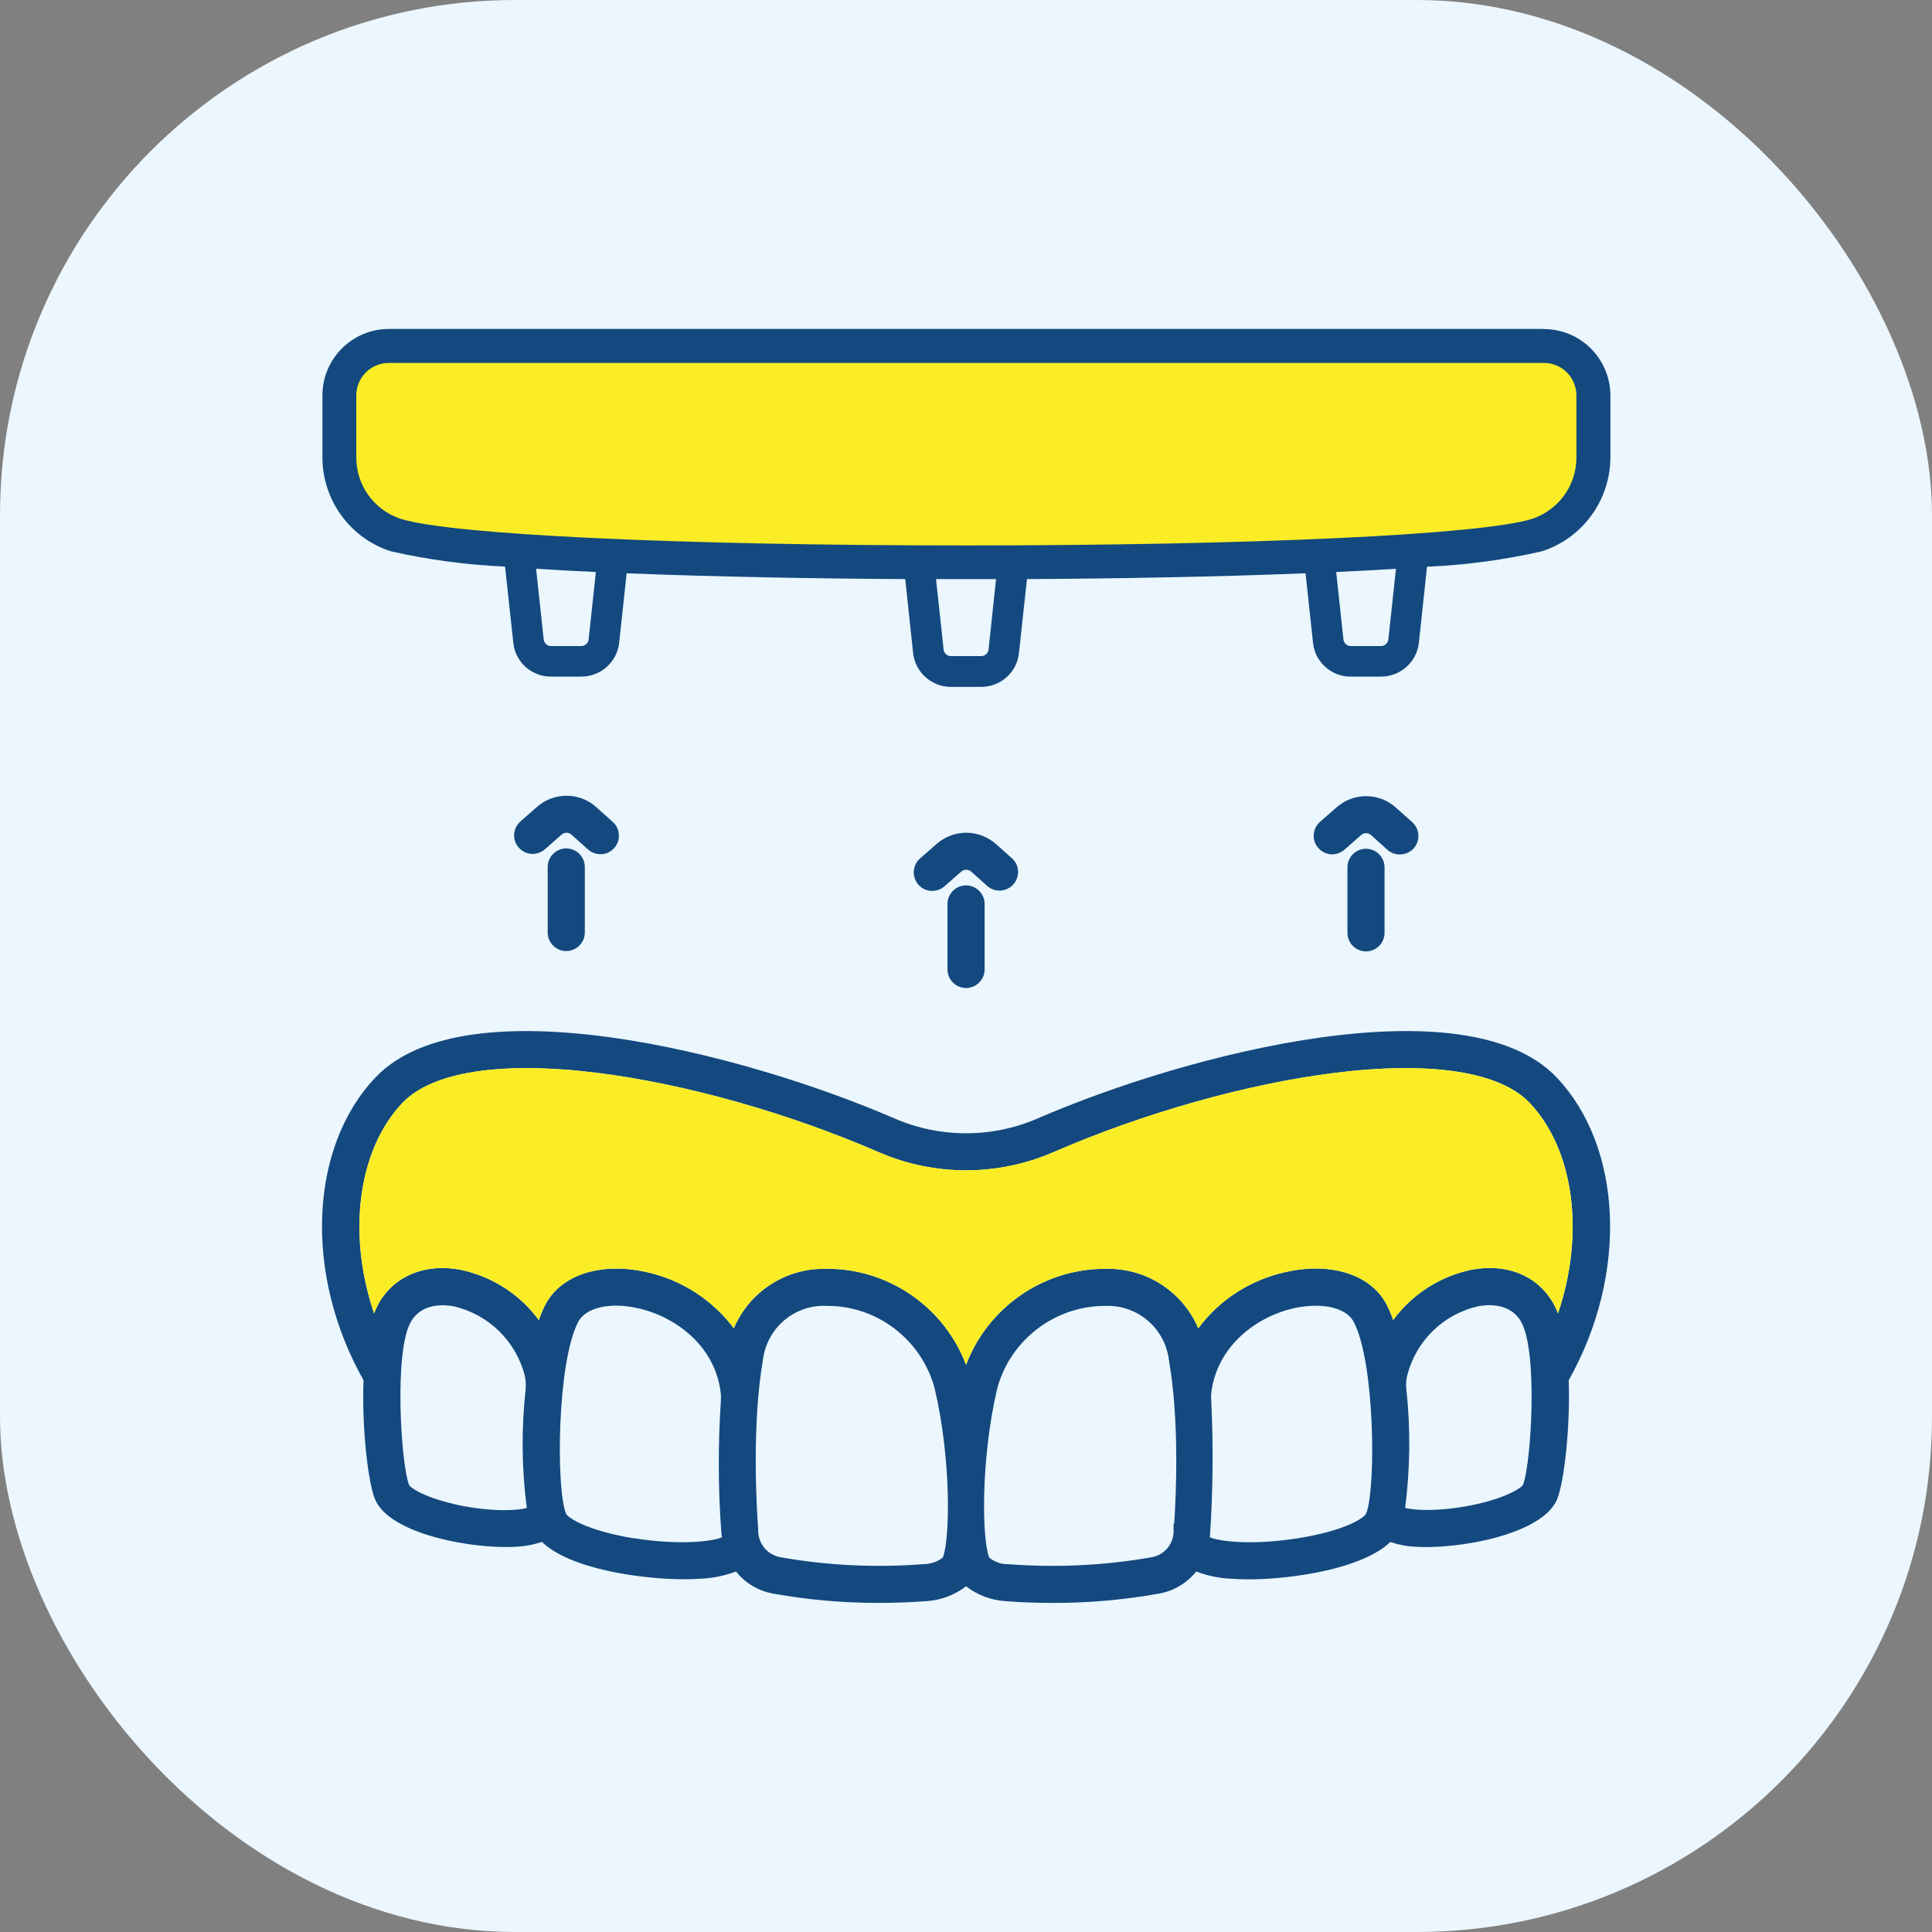 <svg xmlns="http://www.w3.org/2000/svg" width="60" height="60" viewBox="0 0 60 60" fill="none"><rect x="0" y="0" width="60" height="60" fill="#808080" stroke="none"/><rect width="60" height="60" rx="16" fill="#EBF6FE"></rect><path d="M49.057 12.283V14.191C49.065 15.107 48.477 15.923 47.605 16.211C46.009 16.707 38.933 17.039 30.001 17.039C21.069 17.039 14.013 16.707 12.417 16.211C11.545 15.923 10.957 15.107 10.965 14.191V12.283C10.965 11.667 11.461 11.171 12.073 11.171H47.949C48.561 11.171 49.057 11.667 49.057 12.283Z" fill="#FAED26"></path><path d="M30.001 17.135C21.069 17.135 13.989 16.799 12.389 16.303C11.469 15.999 10.857 15.147 10.865 14.187V12.279C10.865 11.611 11.405 11.067 12.073 11.067H47.949C48.617 11.067 49.157 11.611 49.157 12.279V14.187C49.165 15.147 48.553 15.999 47.637 16.303C46.033 16.803 38.945 17.135 30.001 17.135ZM12.073 11.271C11.517 11.271 11.065 11.723 11.065 12.283V14.191C11.057 15.067 11.613 15.839 12.449 16.115C14.033 16.607 21.089 16.939 30.001 16.939C38.913 16.939 45.989 16.607 47.577 16.115C48.409 15.839 48.965 15.067 48.957 14.191V12.283C48.957 11.723 48.505 11.271 47.949 11.271H12.073Z" fill="#13497E"></path><path d="M31.461 27.476C31.565 27.364 31.621 27.216 31.617 27.064C31.613 26.912 31.549 26.768 31.433 26.66L30.929 26.212C30.409 25.748 29.621 25.744 29.093 26.204L28.573 26.66C28.449 26.768 28.377 26.928 28.377 27.092C28.377 27.244 28.437 27.392 28.545 27.5C28.653 27.608 28.797 27.668 28.953 27.668C29.093 27.668 29.229 27.616 29.333 27.524L29.853 27.068C29.941 26.992 30.073 26.992 30.161 27.068L30.665 27.52C30.901 27.72 31.249 27.7 31.461 27.476Z" fill="#13497E"></path><path d="M29.425 28.072V30.108C29.425 30.424 29.686 30.684 30.002 30.684C30.317 30.684 30.578 30.424 30.578 30.108V28.072C30.578 27.756 30.317 27.496 30.002 27.496C29.686 27.496 29.425 27.756 29.425 28.072Z" fill="#13497E"></path><path d="M43.474 26.536C43.638 26.536 43.797 26.468 43.913 26.336C44.117 26.096 44.09 25.732 43.849 25.524L43.346 25.076C42.825 24.612 42.038 24.608 41.514 25.068L40.993 25.524C40.87 25.632 40.797 25.792 40.797 25.956C40.797 26.272 41.057 26.532 41.373 26.532C41.514 26.532 41.645 26.48 41.754 26.388L42.273 25.932C42.361 25.856 42.493 25.856 42.578 25.932L43.097 26.4C43.206 26.492 43.337 26.536 43.469 26.536H43.474Z" fill="#13497E"></path><path d="M41.846 26.935V28.971C41.846 29.287 42.105 29.547 42.422 29.547C42.737 29.547 42.998 29.287 42.998 28.971V26.935C42.998 26.619 42.737 26.359 42.422 26.359C42.105 26.359 41.846 26.619 41.846 26.935Z" fill="#13497E"></path><path d="M18.273 26.391C18.378 26.479 18.506 26.527 18.642 26.527C18.657 26.527 18.674 26.527 18.694 26.527C18.846 26.515 18.985 26.443 19.085 26.323C19.186 26.207 19.233 26.055 19.218 25.903C19.206 25.751 19.134 25.611 19.017 25.515L18.514 25.063C17.994 24.599 17.206 24.595 16.681 25.055L16.162 25.511C16.038 25.619 15.966 25.779 15.966 25.943C15.966 26.259 16.226 26.519 16.541 26.519C16.681 26.519 16.817 26.467 16.922 26.375L17.442 25.919C17.529 25.843 17.662 25.843 17.745 25.919L18.245 26.367C18.245 26.367 18.265 26.383 18.273 26.391Z" fill="#13497E"></path><path d="M17.009 26.924V28.96C17.009 29.276 17.27 29.536 17.585 29.536C17.901 29.536 18.162 29.276 18.162 28.96V26.924C18.162 26.608 17.901 26.348 17.585 26.348C17.27 26.348 17.009 26.608 17.009 26.924Z" fill="#13497E"></path><path d="M47.949 10.216H12.073C10.937 10.22 10.013 11.14 10.013 12.284V14.192C10.009 15.524 10.865 16.708 12.133 17.12C13.301 17.384 14.489 17.544 15.685 17.596L15.941 19.96C16.001 20.56 16.509 21.016 17.113 21.012H18.053C18.657 21.012 19.165 20.56 19.229 19.96L19.461 17.804C22.157 17.912 25.225 17.968 28.113 17.984L28.357 20.276C28.421 20.876 28.929 21.332 29.533 21.332H30.473C31.077 21.332 31.585 20.876 31.645 20.276L31.893 17.984C34.781 17.968 37.849 17.912 40.545 17.804L40.777 19.96C40.837 20.56 41.345 21.016 41.949 21.012H42.889C43.493 21.012 44.001 20.56 44.065 19.956L44.317 17.6C45.521 17.548 46.717 17.388 47.889 17.12C49.157 16.708 50.013 15.524 50.013 14.192V12.284C50.009 11.144 49.089 10.22 47.949 10.22V10.216ZM18.281 19.856C18.269 19.972 18.169 20.064 18.053 20.064H17.113C16.997 20.064 16.897 19.976 16.885 19.856L16.649 17.664C17.237 17.7 17.857 17.736 18.505 17.764L18.281 19.856ZM30.701 20.172C30.689 20.288 30.589 20.376 30.473 20.376H29.529C29.413 20.376 29.317 20.288 29.305 20.172L29.069 17.984H30.933L30.701 20.172ZM43.117 19.856C43.105 19.972 43.005 20.064 42.889 20.064H41.949C41.833 20.064 41.733 19.972 41.721 19.856L41.497 17.764C42.145 17.736 42.765 17.7 43.353 17.664L43.117 19.856ZM49.057 14.188C49.065 15.104 48.477 15.92 47.605 16.208C46.009 16.704 38.933 17.036 30.001 17.036C21.069 17.036 14.013 16.704 12.417 16.208C11.545 15.92 10.957 15.104 10.965 14.188V12.28C10.965 11.664 11.461 11.168 12.073 11.168H47.949C48.561 11.168 49.057 11.664 49.057 12.28V14.188Z" fill="#13497E"></path><path d="M48.346 33.464C45.55 30.512 36.969 32.676 32.221 34.736C30.809 35.348 29.194 35.348 27.782 34.736C23.034 32.676 14.454 30.512 11.658 33.464C9.593 35.644 9.441 39.592 11.29 42.864C11.233 44.364 11.434 46.048 11.646 46.56C12.066 47.572 14.318 48.044 15.71 48.044C15.845 48.044 15.973 48.04 16.085 48.032C16.341 48.016 16.59 47.968 16.829 47.884C17.709 48.736 19.933 49.044 21.233 49.044C21.425 49.044 21.61 49.04 21.777 49.028C22.149 49.008 22.509 48.936 22.858 48.804C23.145 49.168 23.558 49.412 24.017 49.492C25.09 49.684 26.181 49.78 27.27 49.78C27.79 49.78 28.305 49.76 28.782 49.724C29.221 49.696 29.654 49.532 30.002 49.264C30.354 49.536 30.773 49.696 31.218 49.724C31.701 49.764 32.214 49.78 32.737 49.78C33.822 49.78 34.917 49.684 35.986 49.492C36.446 49.412 36.858 49.168 37.15 48.804C37.493 48.936 37.858 49.012 38.221 49.028C38.394 49.04 38.578 49.048 38.773 49.048C40.074 49.048 42.294 48.736 43.178 47.888C43.413 47.968 43.661 48.02 43.913 48.032C45.225 48.132 47.898 47.672 48.358 46.56C48.569 46.048 48.77 44.364 48.718 42.864C50.562 39.592 50.406 35.644 48.346 33.464ZM14.085 46.708L14.066 46.7C13.137 46.484 12.745 46.2 12.706 46.12C12.457 45.516 12.222 41.968 12.765 41.04C13.11 40.452 13.809 40.516 14.089 40.568C15.174 40.82 16.017 41.644 16.297 42.716C16.329 42.864 16.337 43.02 16.322 43.172C16.189 44.388 16.201 45.62 16.361 46.832C15.998 46.928 15.121 46.948 14.085 46.708ZM19.701 47.772H19.669C18.221 47.532 17.634 47.132 17.581 47.012C17.265 46.28 17.294 42.312 17.957 41.052C18.189 40.612 18.922 40.436 19.777 40.62C20.945 40.868 22.206 41.776 22.381 43.248C22.393 43.34 22.393 43.432 22.386 43.524C22.297 44.876 22.302 46.244 22.401 47.588C22.405 47.644 22.413 47.696 22.422 47.744C22.061 47.888 21.029 47.984 19.701 47.772ZM29.282 48.368C29.117 48.504 28.91 48.572 28.686 48.576C27.198 48.692 25.698 48.62 24.23 48.36C23.822 48.284 23.534 47.928 23.546 47.504C23.494 46.776 23.346 44.248 23.694 42.228C23.817 41.264 24.625 40.552 25.593 40.552C25.613 40.552 25.63 40.556 25.649 40.556C27.226 40.532 28.625 41.6 29.029 43.128C29.549 45.344 29.502 47.812 29.282 48.368ZM36.465 47.328L36.446 47.312V47.52C36.462 47.932 36.173 48.288 35.77 48.36C34.301 48.62 32.801 48.692 31.302 48.576C31.093 48.584 30.886 48.508 30.721 48.372C30.497 47.828 30.45 45.352 30.965 43.136C31.361 41.64 32.718 40.58 34.266 40.556H34.353C35.33 40.528 36.178 41.248 36.301 42.232C36.63 44.108 36.526 46.424 36.465 47.328ZM42.446 46.956L42.417 47.016C42.37 47.136 41.778 47.536 40.334 47.768C38.981 47.988 37.929 47.888 37.574 47.744C37.669 46.344 37.685 44.924 37.617 43.52C37.609 43.432 37.609 43.34 37.617 43.256C37.797 41.78 39.053 40.868 40.221 40.62C41.081 40.44 41.813 40.616 42.041 41.052C42.69 42.284 42.733 46.088 42.446 46.956ZM47.306 46.092L47.294 46.116C47.254 46.196 46.861 46.476 45.934 46.696C44.889 46.94 44.005 46.924 43.638 46.828C43.794 45.616 43.809 44.384 43.678 43.168C43.657 43.016 43.666 42.864 43.702 42.716C43.977 41.64 44.822 40.816 45.901 40.568C46.19 40.512 46.889 40.452 47.233 41.036C47.77 41.952 47.553 45.42 47.306 46.092ZM48.233 40.46L48.218 40.44C47.721 39.6 46.778 39.228 45.685 39.436C44.709 39.644 43.858 40.196 43.266 40.996C43.209 40.832 43.142 40.668 43.062 40.512C42.581 39.596 41.373 39.196 39.986 39.492C38.87 39.724 37.889 40.344 37.214 41.252C36.737 40.136 35.642 39.404 34.422 39.404H34.313C32.398 39.404 30.674 40.608 30.002 42.388C29.334 40.608 27.613 39.404 25.701 39.404H25.581C24.361 39.404 23.262 40.136 22.79 41.252C22.11 40.348 21.134 39.724 20.017 39.492C18.625 39.2 17.418 39.6 16.938 40.516C16.858 40.672 16.79 40.832 16.733 40.996C16.145 40.196 15.293 39.648 14.313 39.436C13.217 39.228 12.27 39.608 11.77 40.46C11.713 40.564 11.662 40.676 11.617 40.788C10.777 38.308 11.117 35.712 12.493 34.256C13.418 33.28 15.573 32.948 18.558 33.32C21.294 33.664 24.489 34.564 27.322 35.796C29.026 36.528 30.977 36.528 32.681 35.796C35.514 34.564 38.709 33.664 41.446 33.32C44.434 32.948 46.586 33.28 47.51 34.256C48.886 35.712 49.225 38.308 48.386 40.788C48.342 40.676 48.289 40.564 48.233 40.46Z" fill="#13497E"></path><path d="M48.385 40.788C48.341 40.675 48.289 40.563 48.233 40.459L48.217 40.44C47.721 39.599 46.777 39.227 45.685 39.435C44.709 39.643 43.857 40.195 43.265 40.995C43.209 40.831 43.141 40.667 43.061 40.511C42.581 39.596 41.373 39.196 39.985 39.492C38.869 39.724 37.889 40.343 37.213 41.251C36.737 40.135 35.641 39.404 34.421 39.404H34.313C32.397 39.404 30.673 40.608 30.001 42.388C29.333 40.608 27.613 39.404 25.701 39.404H25.581C24.361 39.404 23.261 40.135 22.789 41.251C22.109 40.347 21.133 39.724 20.017 39.492C18.625 39.2 17.417 39.599 16.937 40.516C16.857 40.672 16.789 40.831 16.733 40.995C16.145 40.195 15.293 39.647 14.313 39.435C13.217 39.227 12.269 39.608 11.769 40.459C11.713 40.563 11.661 40.675 11.617 40.788C10.777 38.307 11.117 35.712 12.493 34.255C13.417 33.279 15.573 32.947 18.557 33.319C21.293 33.663 24.489 34.563 27.321 35.795C29.025 36.527 30.977 36.527 32.681 35.795C35.513 34.563 38.709 33.663 41.445 33.319C44.433 32.947 46.585 33.279 47.509 34.255C48.885 35.712 49.225 38.307 48.385 40.788Z" fill="#FAED26"></path></svg>